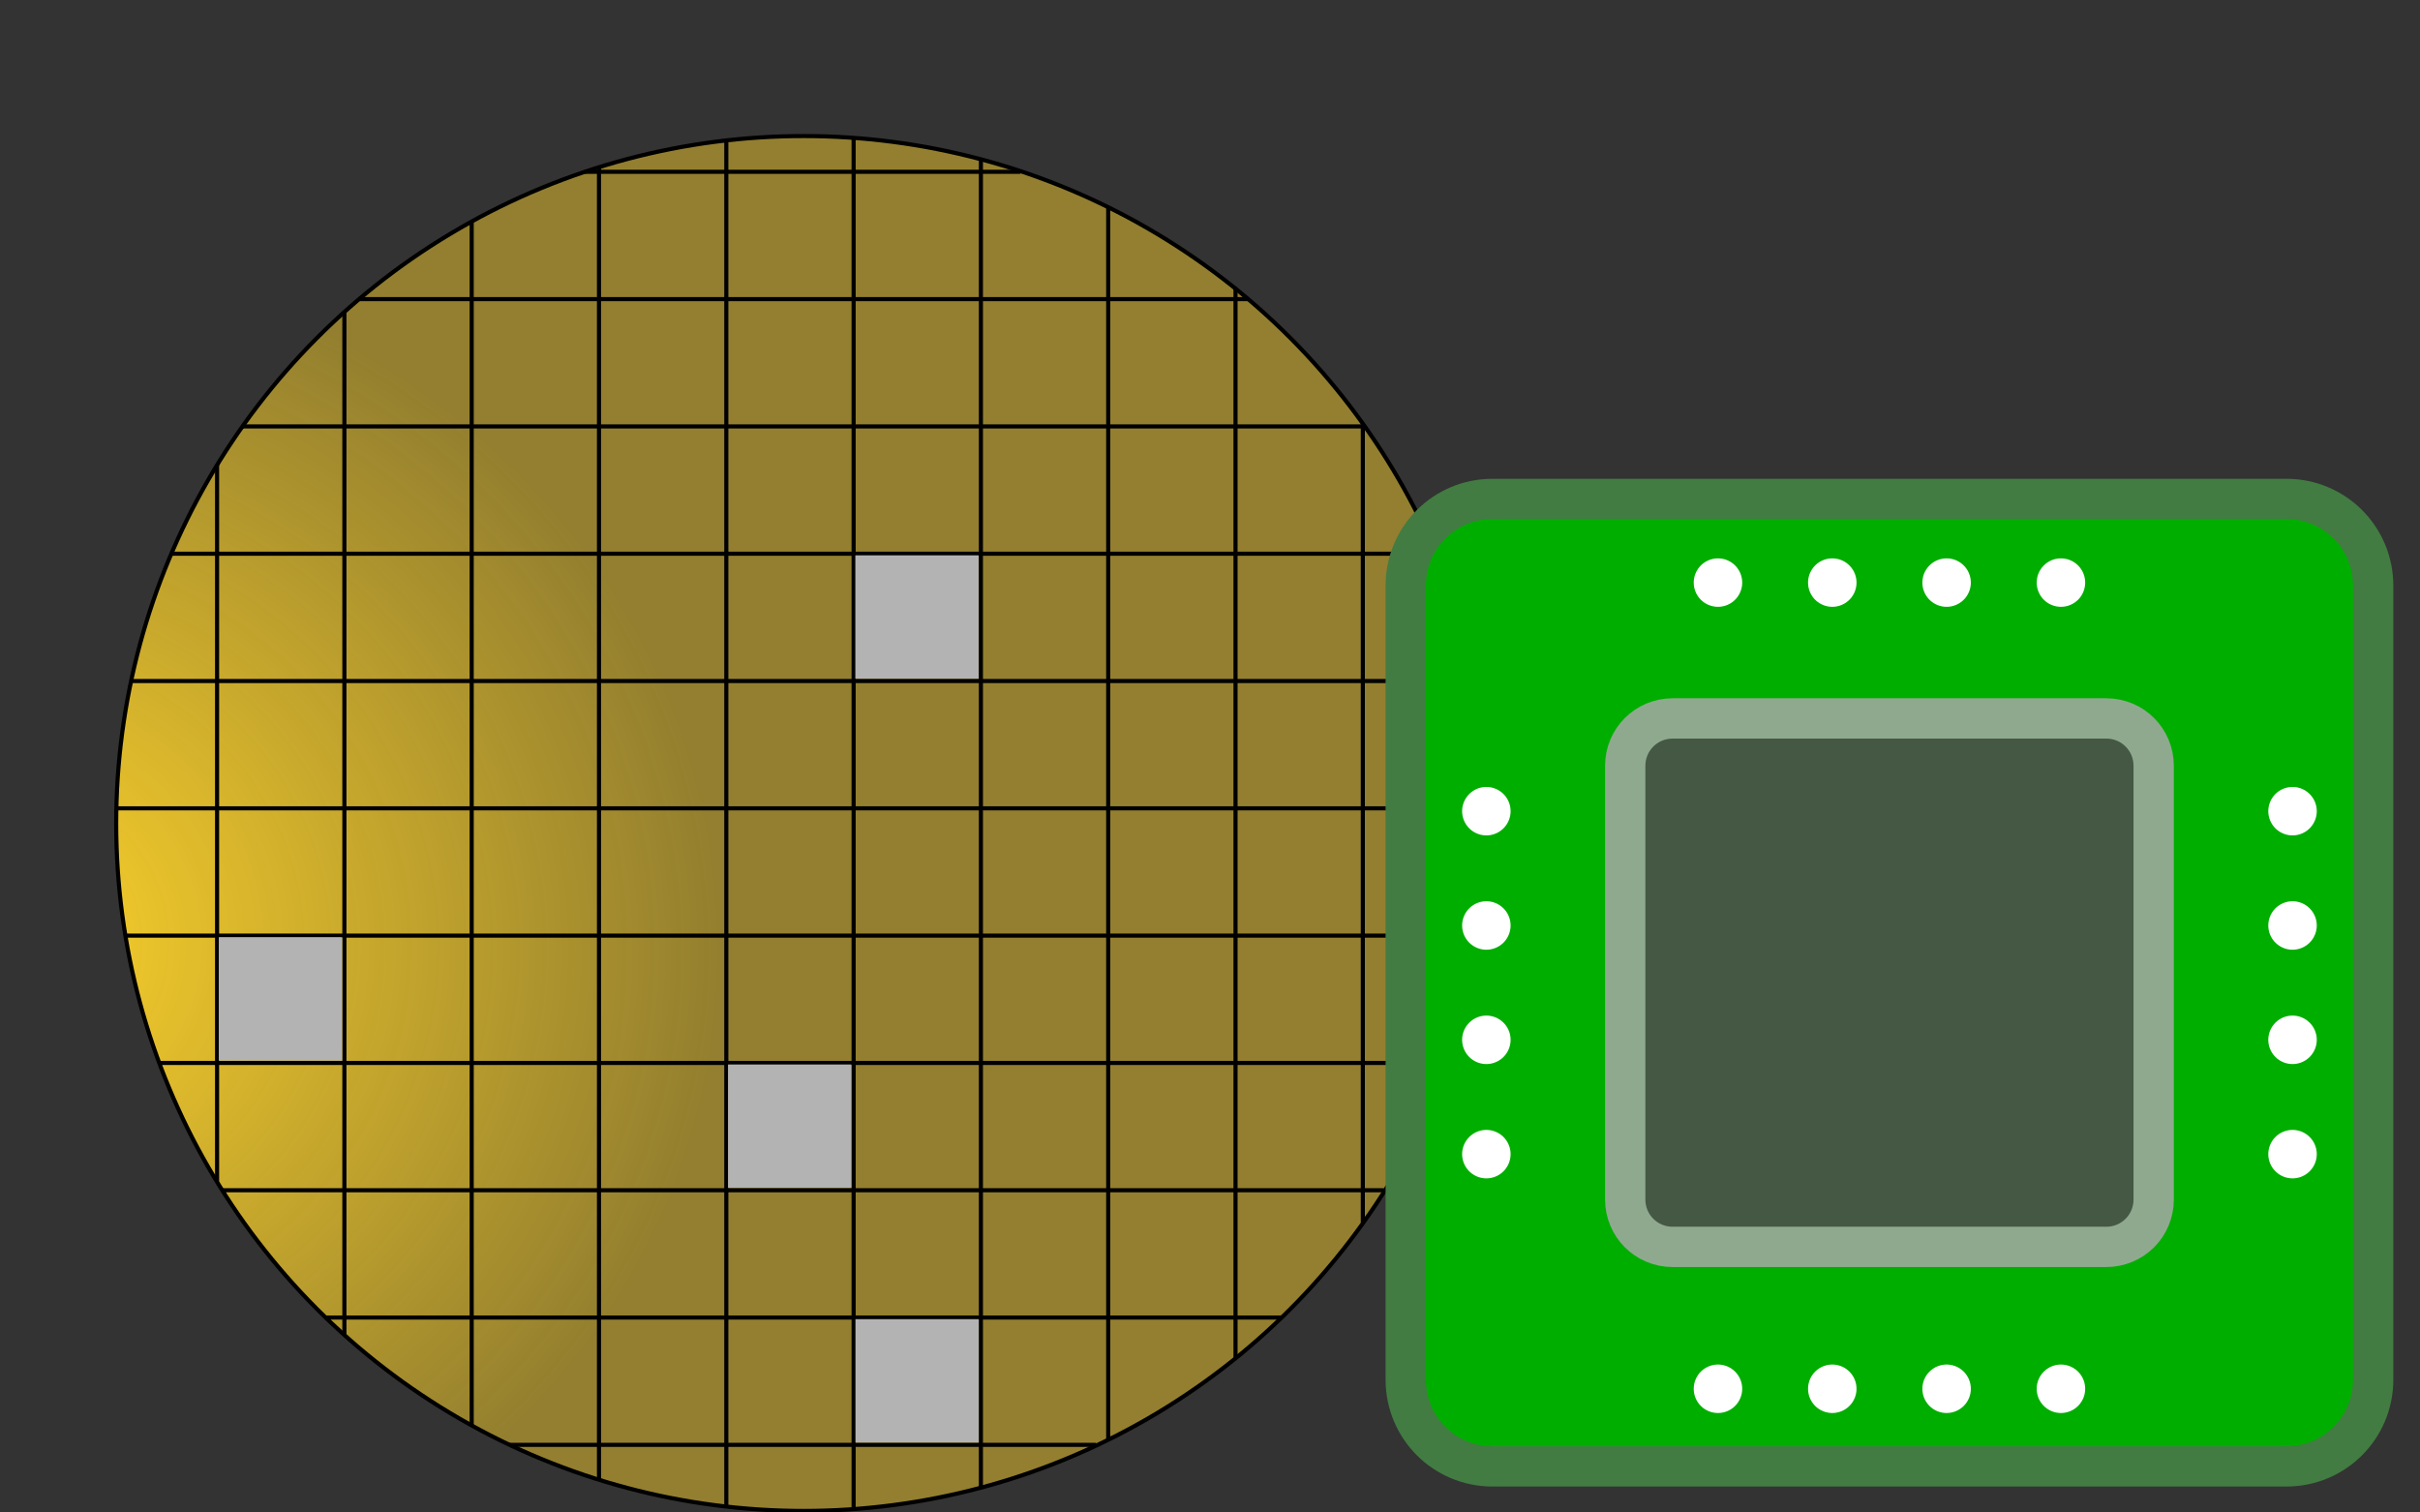 <?xml version="1.0" encoding="UTF-8" standalone="no"?>
<svg
   xmlns:dc="http://purl.org/dc/elements/1.1/"
   xmlns:cc="http://creativecommons.org/ns#"
   xmlns:rdf="http://www.w3.org/1999/02/22-rdf-syntax-ns#"
   xmlns:svg="http://www.w3.org/2000/svg"
   xmlns="http://www.w3.org/2000/svg"
   xmlns:xlink="http://www.w3.org/1999/xlink"
   xmlns:sodipodi="http://sodipodi.sourceforge.net/DTD/sodipodi-0.dtd"
   xmlns:inkscape="http://www.inkscape.org/namespaces/inkscape"
   id="svg8"
   version="1.1"
   viewBox="0 0 102 63.75"
   height="63.75mm"
   width="102mm"
   sodipodi:docname="wikichip.svg"
   inkscape:version="0.92.4 (5da689c313, 2019-01-14)"
   inkscape:export-filename="/home/david/upload/wikichip/wikichip/wikichip_logo3.svg.png"
   inkscape:export-xdpi="41.84"
   inkscape:export-ydpi="41.84">
  <rect x="0" y="0" width="102" height="63.75" fill="#333333" stroke="none"/>
  <sodipodi:namedview
     pagecolor="#ffffff"
     bordercolor="#666666"
     borderopacity="1"
     objecttolerance="10"
     gridtolerance="10"
     guidetolerance="10"
     inkscape:pageopacity="0"
     inkscape:pageshadow="2"
     inkscape:window-width="1920"
     inkscape:window-height="1017"
     id="namedview71"
     showgrid="false"
     inkscape:zoom="1.9981333"
     inkscape:cx="44.443207"
     inkscape:cy="177.7378"
     inkscape:window-x="-8"
     inkscape:window-y="-8"
     inkscape:window-maximized="1"
     inkscape:current-layer="svg8"
     fit-margin-top="0"
     fit-margin-left="0"
     fit-margin-right="0"
     fit-margin-bottom="0" />
  <defs
     id="defs2">
    <linearGradient
       id="linearGradient829">
      <stop
         id="stop825"
         offset="0"
         style="stop-color:#ffd42a;stop-opacity:1;" />
      <stop
         id="stop827"
         offset="1"
         style="stop-color:#ffd42a;stop-opacity:0.471" />
    </linearGradient>
    <radialGradient
       gradientTransform="matrix(1.048,0.125,-0.118,0.993,14.132,-7.35)"
       gradientUnits="userSpaceOnUse"
       r="57.282"
       fy="147.246"
       fx="67.204"
       cy="147.246"
       cx="67.204"
       id="radialGradient831"
       xlink:href="#linearGradient829" />
    <radialGradient
       r="57.282"
       fy="147.246"
       fx="67.204"
       cy="147.246"
       cx="67.204"
       gradientTransform="matrix(1.048,0.125,-0.118,0.993,21.241,2.004)"
       gradientUnits="userSpaceOnUse"
       id="radialGradient1053"
       xlink:href="#linearGradient829" />
    <radialGradient
       inkscape:collect="always"
       xlink:href="#linearGradient829"
       id="radialGradient1040"
       gradientUnits="userSpaceOnUse"
       gradientTransform="matrix(1.048,0.125,-0.118,0.993,21.241,2.004)"
       cx="67.204"
       cy="147.246"
       fx="67.204"
       fy="147.246"
       r="57.282" />
  </defs>
  <g
     transform="translate(-85.662,-82.69)"
     id="g946"
     style="font-size:40.822px;line-height:0%;font-family:'DejaVu Sans';-inkscape-font-specification:'DejaVu Sans';letter-spacing:0px;word-spacing:0px;fill:#4d4d4d;stroke:none;stroke-width:0.265px;stroke-linecap:butt;stroke-linejoin:miter;stroke-opacity:1"
     aria-label="Wiki" />
  <g
     id="g4640">
    <g
       id="g1038"
       transform="matrix(0.507,0,0,0.507,-37.892,-39.761)"
       style="stroke-width:1.293">
      <circle
         r="57.15"
         cy="146.885"
         cx="141.548"
         id="circle990"
         style="opacity:1;fill:url(#radialGradient1040);fill-opacity:1;stroke:#000000;stroke-width:0.342;stroke-linecap:square;stroke-linejoin:miter;stroke-miterlimit:4;stroke-dasharray:none;stroke-dashoffset:0;stroke-opacity:1" />
      <path
         inkscape:connector-curvature="0"
         style="fill:none;fill-rule:evenodd;stroke:#000000;stroke-width:0.342px;stroke-linecap:butt;stroke-linejoin:miter;stroke-opacity:1"
         d="m 123.351,92.707 h 36.223"
         id="path992" />
      <path
         inkscape:connector-curvature="0"
         id="path994"
         d="m 104.559,103.291 h 73.933"
         style="fill:none;fill-rule:evenodd;stroke:#000000;stroke-width:0.342px;stroke-linecap:butt;stroke-linejoin:miter;stroke-opacity:1" />
      <path
         inkscape:connector-curvature="0"
         style="fill:none;fill-rule:evenodd;stroke:#000000;stroke-width:0.342px;stroke-linecap:butt;stroke-linejoin:miter;stroke-opacity:1"
         d="M 94.886,113.874 H 188.282"
         id="path996" />
      <path
         inkscape:connector-curvature="0"
         id="path998"
         d="M 88.933,124.457 H 194.218"
         style="fill:none;fill-rule:evenodd;stroke:#000000;stroke-width:0.342px;stroke-linecap:butt;stroke-linejoin:miter;stroke-opacity:1" />
      <path
         inkscape:connector-curvature="0"
         style="fill:none;fill-rule:evenodd;stroke:#000000;stroke-width:0.342px;stroke-linecap:butt;stroke-linejoin:miter;stroke-opacity:1"
         d="M 85.659,135.041 H 197.443"
         id="path1000" />
      <path
         inkscape:connector-curvature="0"
         id="path1002"
         d="M 84.435,145.624 H 198.634"
         style="fill:none;fill-rule:evenodd;stroke:#000000;stroke-width:0.342px;stroke-linecap:butt;stroke-linejoin:miter;stroke-opacity:1" />
      <path
         inkscape:connector-curvature="0"
         id="path1004"
         d="M 85.196,156.207 H 197.906"
         style="fill:none;fill-rule:evenodd;stroke:#000000;stroke-width:0.342px;stroke-linecap:butt;stroke-linejoin:miter;stroke-opacity:1" />
      <path
         inkscape:connector-curvature="0"
         style="fill:none;fill-rule:evenodd;stroke:#000000;stroke-width:0.342px;stroke-linecap:butt;stroke-linejoin:miter;stroke-opacity:1"
         d="M 88.073,166.791 H 195.194"
         id="path1006" />
      <path
         inkscape:connector-curvature="0"
         id="path1008"
         d="M 93.233,177.374 H 189.77"
         style="fill:none;fill-rule:evenodd;stroke:#000000;stroke-width:0.342px;stroke-linecap:butt;stroke-linejoin:miter;stroke-opacity:1" />
      <path
         inkscape:connector-curvature="0"
         style="fill:none;fill-rule:evenodd;stroke:#000000;stroke-width:0.342px;stroke-linecap:butt;stroke-linejoin:miter;stroke-opacity:1"
         d="m 101.716,187.957 h 79.488"
         id="path1010" />
      <path
         inkscape:connector-curvature="0"
         id="path1012"
         d="m 117.102,198.541 h 48.757"
         style="fill:none;fill-rule:evenodd;stroke:#000000;stroke-width:0.342px;stroke-linecap:butt;stroke-linejoin:miter;stroke-opacity:1" />
      <g
         transform="rotate(90,124.32,168.689)"
         id="g1036"
         style="stroke-width:1.293">
        <path
           inkscape:connector-curvature="0"
           id="path1014"
           d="m 99.642,94.391 h 5.422"
           style="fill:none;fill-rule:evenodd;stroke:#000000;stroke-width:0.342px;stroke-linecap:butt;stroke-linejoin:miter;stroke-opacity:1" />
        <path
           inkscape:connector-curvature="0"
           style="fill:none;fill-rule:evenodd;stroke:#000000;stroke-width:0.342px;stroke-linecap:butt;stroke-linejoin:miter;stroke-opacity:1"
           d="M 69.199,104.975 H 135.7"
           id="path1016" />
        <path
           inkscape:connector-curvature="0"
           id="path1018"
           d="M 57.95,115.558 H 147.01"
           style="fill:none;fill-rule:evenodd;stroke:#000000;stroke-width:0.342px;stroke-linecap:butt;stroke-linejoin:miter;stroke-opacity:1" />
        <path
           inkscape:connector-curvature="0"
           style="fill:none;fill-rule:evenodd;stroke:#000000;stroke-width:0.342px;stroke-linecap:butt;stroke-linejoin:miter;stroke-opacity:1"
           d="M 51.213,126.141 H 153.691"
           id="path1020" />
        <path
           inkscape:connector-curvature="0"
           id="path1022"
           d="M 47.215,136.725 H 157.796"
           style="fill:none;fill-rule:evenodd;stroke:#000000;stroke-width:0.342px;stroke-linecap:butt;stroke-linejoin:miter;stroke-opacity:1" />
        <path
           inkscape:connector-curvature="0"
           style="fill:none;fill-rule:evenodd;stroke:#000000;stroke-width:0.342px;stroke-linecap:butt;stroke-linejoin:miter;stroke-opacity:1"
           d="M 45.446,147.308 H 159.553"
           id="path1024" />
        <path
           inkscape:connector-curvature="0"
           style="fill:none;fill-rule:evenodd;stroke:#000000;stroke-width:0.342px;stroke-linecap:butt;stroke-linejoin:miter;stroke-opacity:1"
           d="M 45.644,157.891 H 159.314"
           id="path1026" />
        <path
           inkscape:connector-curvature="0"
           id="path1028"
           d="M 47.893,168.475 H 157.114"
           style="fill:none;fill-rule:evenodd;stroke:#000000;stroke-width:0.342px;stroke-linecap:butt;stroke-linejoin:miter;stroke-opacity:1" />
        <path
           inkscape:connector-curvature="0"
           style="fill:none;fill-rule:evenodd;stroke:#000000;stroke-width:0.342px;stroke-linecap:butt;stroke-linejoin:miter;stroke-opacity:1"
           d="M 52.491,179.058 H 152.583"
           id="path1030" />
        <path
           inkscape:connector-curvature="0"
           id="path1032"
           d="M 59.948,189.641 H 145.051"
           style="fill:none;fill-rule:evenodd;stroke:#000000;stroke-width:0.342px;stroke-linecap:butt;stroke-linejoin:miter;stroke-opacity:1" />
        <path
           inkscape:connector-curvature="0"
           style="fill:none;fill-rule:evenodd;stroke:#000000;stroke-width:0.342px;stroke-linecap:butt;stroke-linejoin:miter;stroke-opacity:1"
           d="M 72.648,200.225 H 132.263"
           id="path1034" />
      </g>
    </g>
    <rect
       y="44.867"
       x="30.686"
       height="5.196"
       width="5.195"
       id="rect1096"
       style="opacity:1;fill:#b3b3b3;fill-opacity:1;stroke:none;stroke-width:0.156;stroke-linecap:square;stroke-linejoin:miter;stroke-miterlimit:4;stroke-dasharray:none;stroke-dashoffset:0;stroke-opacity:1" />
    <rect
       style="opacity:1;fill:#b3b3b3;fill-opacity:1;stroke:none;stroke-width:0.156;stroke-linecap:square;stroke-linejoin:miter;stroke-miterlimit:4;stroke-dasharray:none;stroke-dashoffset:0;stroke-opacity:1"
       id="rect1098"
       width="5.195"
       height="5.196"
       x="9.223"
       y="39.503" />
    <rect
       style="opacity:1;fill:#b3b3b3;fill-opacity:1;stroke:none;stroke-width:0.156;stroke-linecap:square;stroke-linejoin:miter;stroke-miterlimit:4;stroke-dasharray:none;stroke-dashoffset:0;stroke-opacity:1"
       id="rect1100"
       width="5.195"
       height="5.196"
       x="36.057"
       y="55.602" />
    <g
       id="g1078"
       transform="matrix(0.602,0,0,0.602,24.546,-11.422)">
      <path
         style="font-style:normal;font-weight:normal;font-size:medium;line-height:125%;font-family:sans-serif;letter-spacing:-30px;word-spacing:0px;opacity:1;fill:#00ae00;fill-opacity:1;stroke:#427c42;stroke-width:2.822;stroke-linecap:square;stroke-linejoin:bevel;stroke-miterlimit:4;stroke-dasharray:none;stroke-opacity:1"
         d="m 63.721,53.908 h 55.588 c 3.364,0 6.073,2.708 6.073,6.073 v 55.588 c 0,3.364 -2.708,6.073 -6.073,6.073 H 63.721 c -3.364,0 -6.073,-2.708 -6.073,-6.073 V 59.981 c 0,-3.364 2.708,-6.073 6.073,-6.073 z"
         id="path1042"
         inkscape:connector-curvature="0" />
      <path
         style="font-style:normal;font-weight:normal;font-size:medium;line-height:125%;font-family:sans-serif;letter-spacing:-30px;word-spacing:0px;opacity:1;fill:#445844;fill-opacity:1;stroke:#8fa98f;stroke-width:2.822;stroke-linecap:square;stroke-linejoin:bevel;stroke-miterlimit:4;stroke-dasharray:none;stroke-opacity:1"
         d="m 76.332,69.274 h 30.366 c 1.838,0 3.317,1.48 3.317,3.317 v 30.366 c 0,1.838 -1.48,3.317 -3.317,3.317 H 76.332 c -1.838,0 -3.317,-1.48 -3.317,-3.317 V 72.592 c 0,-1.838 1.48,-3.317 3.317,-3.317 z"
         id="path1044"
         inkscape:connector-curvature="0" />
      <path
         style="font-style:normal;font-weight:normal;font-size:medium;line-height:125%;font-family:sans-serif;letter-spacing:-30px;word-spacing:0px;opacity:1;fill:#ffffff;fill-opacity:1;stroke:none;stroke-width:1.411;stroke-linecap:square;stroke-linejoin:bevel;stroke-miterlimit:4;stroke-dasharray:none;stroke-opacity:1"
         d="m 81.205,59.764 a 1.696,1.696 0 0 1 -1.696,1.696 1.696,1.696 0 0 1 -1.696,-1.696 1.696,1.696 0 0 1 1.696,-1.696 1.696,1.696 0 0 1 1.696,1.696 z"
         id="path1046"
         inkscape:connector-curvature="0" />
      <path
         style="font-style:normal;font-weight:normal;font-size:medium;line-height:125%;font-family:sans-serif;letter-spacing:-30px;word-spacing:0px;opacity:1;fill:#ffffff;fill-opacity:1;stroke:none;stroke-width:1.411;stroke-linecap:square;stroke-linejoin:bevel;stroke-miterlimit:4;stroke-dasharray:none;stroke-opacity:1"
         d="m 89.209,59.764 a 1.696,1.696 0 0 1 -1.696,1.696 1.696,1.696 0 0 1 -1.696,-1.696 1.696,1.696 0 0 1 1.696,-1.696 1.696,1.696 0 0 1 1.696,1.696 z"
         id="path1048"
         inkscape:connector-curvature="0" />
      <path
         style="font-style:normal;font-weight:normal;font-size:medium;line-height:125%;font-family:sans-serif;letter-spacing:-30px;word-spacing:0px;opacity:1;fill:#ffffff;fill-opacity:1;stroke:none;stroke-width:1.411;stroke-linecap:square;stroke-linejoin:bevel;stroke-miterlimit:4;stroke-dasharray:none;stroke-opacity:1"
         d="m 97.213,59.764 a 1.696,1.696 0 0 1 -1.696,1.696 1.696,1.696 0 0 1 -1.696,-1.696 1.696,1.696 0 0 1 1.696,-1.696 1.696,1.696 0 0 1 1.696,1.696 z"
         id="path1050"
         inkscape:connector-curvature="0" />
      <path
         style="font-style:normal;font-weight:normal;font-size:medium;line-height:125%;font-family:sans-serif;letter-spacing:-30px;word-spacing:0px;opacity:1;fill:#ffffff;fill-opacity:1;stroke:none;stroke-width:1.411;stroke-linecap:square;stroke-linejoin:bevel;stroke-miterlimit:4;stroke-dasharray:none;stroke-opacity:1"
         d="m 105.218,59.764 a 1.696,1.696 0 0 1 -1.696,1.696 1.696,1.696 0 0 1 -1.696,-1.696 1.696,1.696 0 0 1 1.696,-1.696 1.696,1.696 0 0 1 1.696,1.696 z"
         id="path1052"
         inkscape:connector-curvature="0" />
      <path
         style="font-style:normal;font-weight:normal;font-size:medium;line-height:125%;font-family:sans-serif;letter-spacing:-30px;word-spacing:0px;opacity:1;fill:#ffffff;fill-opacity:1;stroke:none;stroke-width:1.411;stroke-linecap:square;stroke-linejoin:bevel;stroke-miterlimit:4;stroke-dasharray:none;stroke-opacity:1"
         d="m 81.205,116.209 a 1.696,1.696 0 0 1 -1.696,1.696 1.696,1.696 0 0 1 -1.696,-1.696 1.696,1.696 0 0 1 1.696,-1.696 1.696,1.696 0 0 1 1.696,1.696 z"
         id="path1054"
         inkscape:connector-curvature="0" />
      <path
         style="font-style:normal;font-weight:normal;font-size:medium;line-height:125%;font-family:sans-serif;letter-spacing:-30px;word-spacing:0px;opacity:1;fill:#ffffff;fill-opacity:1;stroke:none;stroke-width:1.411;stroke-linecap:square;stroke-linejoin:bevel;stroke-miterlimit:4;stroke-dasharray:none;stroke-opacity:1"
         d="m 89.209,116.209 a 1.696,1.696 0 0 1 -1.696,1.696 1.696,1.696 0 0 1 -1.696,-1.696 1.696,1.696 0 0 1 1.696,-1.696 1.696,1.696 0 0 1 1.696,1.696 z"
         id="path1056"
         inkscape:connector-curvature="0" />
      <path
         style="font-style:normal;font-weight:normal;font-size:medium;line-height:125%;font-family:sans-serif;letter-spacing:-30px;word-spacing:0px;opacity:1;fill:#ffffff;fill-opacity:1;stroke:none;stroke-width:1.411;stroke-linecap:square;stroke-linejoin:bevel;stroke-miterlimit:4;stroke-dasharray:none;stroke-opacity:1"
         d="m 97.213,116.209 a 1.696,1.696 0 0 1 -1.696,1.696 1.696,1.696 0 0 1 -1.696,-1.696 1.696,1.696 0 0 1 1.696,-1.696 1.696,1.696 0 0 1 1.696,1.696 z"
         id="path1058"
         inkscape:connector-curvature="0" />
      <path
         style="font-style:normal;font-weight:normal;font-size:medium;line-height:125%;font-family:sans-serif;letter-spacing:-30px;word-spacing:0px;opacity:1;fill:#ffffff;fill-opacity:1;stroke:none;stroke-width:1.411;stroke-linecap:square;stroke-linejoin:bevel;stroke-miterlimit:4;stroke-dasharray:none;stroke-opacity:1"
         d="m 105.218,116.209 a 1.696,1.696 0 0 1 -1.696,1.696 1.696,1.696 0 0 1 -1.696,-1.696 1.696,1.696 0 0 1 1.696,-1.696 1.696,1.696 0 0 1 1.696,1.696 z"
         id="path1060"
         inkscape:connector-curvature="0" />
      <path
         style="font-style:normal;font-weight:normal;font-size:medium;line-height:125%;font-family:sans-serif;letter-spacing:-30px;word-spacing:0px;opacity:1;fill:#ffffff;fill-opacity:1;stroke:none;stroke-width:1.411;stroke-linecap:square;stroke-linejoin:bevel;stroke-miterlimit:4;stroke-dasharray:none;stroke-opacity:1"
         d="m 63.293,98.085 a 1.696,1.696 0 0 1 1.696,1.696 1.696,1.696 0 0 1 -1.696,1.696 1.696,1.696 0 0 1 -1.696,-1.696 1.696,1.696 0 0 1 1.696,-1.696 z"
         id="path1062"
         inkscape:connector-curvature="0" />
      <path
         style="font-style:normal;font-weight:normal;font-size:medium;line-height:125%;font-family:sans-serif;letter-spacing:-30px;word-spacing:0px;opacity:1;fill:#ffffff;fill-opacity:1;stroke:none;stroke-width:1.411;stroke-linecap:square;stroke-linejoin:bevel;stroke-miterlimit:4;stroke-dasharray:none;stroke-opacity:1"
         d="m 63.293,90.081 a 1.696,1.696 0 0 1 1.696,1.696 1.696,1.696 0 0 1 -1.696,1.696 1.696,1.696 0 0 1 -1.696,-1.696 1.696,1.696 0 0 1 1.696,-1.696 z"
         id="path1064"
         inkscape:connector-curvature="0" />
      <path
         style="font-style:normal;font-weight:normal;font-size:medium;line-height:125%;font-family:sans-serif;letter-spacing:-30px;word-spacing:0px;opacity:1;fill:#ffffff;fill-opacity:1;stroke:none;stroke-width:1.411;stroke-linecap:square;stroke-linejoin:bevel;stroke-miterlimit:4;stroke-dasharray:none;stroke-opacity:1"
         d="m 63.293,82.076 a 1.696,1.696 0 0 1 1.696,1.696 1.696,1.696 0 0 1 -1.696,1.696 1.696,1.696 0 0 1 -1.696,-1.696 1.696,1.696 0 0 1 1.696,-1.696 z"
         id="path1066"
         inkscape:connector-curvature="0" />
      <path
         style="font-style:normal;font-weight:normal;font-size:medium;line-height:125%;font-family:sans-serif;letter-spacing:-30px;word-spacing:0px;opacity:1;fill:#ffffff;fill-opacity:1;stroke:none;stroke-width:1.411;stroke-linecap:square;stroke-linejoin:bevel;stroke-miterlimit:4;stroke-dasharray:none;stroke-opacity:1"
         d="m 63.293,74.072 a 1.696,1.696 0 0 1 1.696,1.696 1.696,1.696 0 0 1 -1.696,1.696 1.696,1.696 0 0 1 -1.696,-1.696 1.696,1.696 0 0 1 1.696,-1.696 z"
         id="path1068"
         inkscape:connector-curvature="0" />
      <path
         style="font-style:normal;font-weight:normal;font-size:medium;line-height:125%;font-family:sans-serif;letter-spacing:-30px;word-spacing:0px;opacity:1;fill:#ffffff;fill-opacity:1;stroke:none;stroke-width:1.411;stroke-linecap:square;stroke-linejoin:bevel;stroke-miterlimit:4;stroke-dasharray:none;stroke-opacity:1"
         d="m 119.737,98.085 a 1.696,1.696 0 0 1 1.696,1.696 1.696,1.696 0 0 1 -1.696,1.696 1.696,1.696 0 0 1 -1.696,-1.696 1.696,1.696 0 0 1 1.696,-1.696 z"
         id="path1070"
         inkscape:connector-curvature="0" />
      <path
         style="font-style:normal;font-weight:normal;font-size:medium;line-height:125%;font-family:sans-serif;letter-spacing:-30px;word-spacing:0px;opacity:1;fill:#ffffff;fill-opacity:1;stroke:none;stroke-width:1.411;stroke-linecap:square;stroke-linejoin:bevel;stroke-miterlimit:4;stroke-dasharray:none;stroke-opacity:1"
         d="m 119.737,90.081 a 1.696,1.696 0 0 1 1.696,1.696 1.696,1.696 0 0 1 -1.696,1.696 1.696,1.696 0 0 1 -1.696,-1.696 1.696,1.696 0 0 1 1.696,-1.696 z"
         id="path1072"
         inkscape:connector-curvature="0" />
      <path
         style="font-style:normal;font-weight:normal;font-size:medium;line-height:125%;font-family:sans-serif;letter-spacing:-30px;word-spacing:0px;opacity:1;fill:#ffffff;fill-opacity:1;stroke:none;stroke-width:1.411;stroke-linecap:square;stroke-linejoin:bevel;stroke-miterlimit:4;stroke-dasharray:none;stroke-opacity:1"
         d="m 119.737,82.076 a 1.696,1.696 0 0 1 1.696,1.696 1.696,1.696 0 0 1 -1.696,1.696 1.696,1.696 0 0 1 -1.696,-1.696 1.696,1.696 0 0 1 1.696,-1.696 z"
         id="path1074"
         inkscape:connector-curvature="0" />
      <path
         style="font-style:normal;font-weight:normal;font-size:medium;line-height:125%;font-family:sans-serif;letter-spacing:-30px;word-spacing:0px;opacity:1;fill:#ffffff;fill-opacity:1;stroke:none;stroke-width:1.411;stroke-linecap:square;stroke-linejoin:bevel;stroke-miterlimit:4;stroke-dasharray:none;stroke-opacity:1"
         d="m 119.737,74.072 a 1.696,1.696 0 0 1 1.696,1.696 1.696,1.696 0 0 1 -1.696,1.696 1.696,1.696 0 0 1 -1.696,-1.696 1.696,1.696 0 0 1 1.696,-1.696 z"
         id="path1076"
         inkscape:connector-curvature="0" />
    </g>
    <rect
       style="opacity:1;fill:#b3b3b3;fill-opacity:1;stroke:none;stroke-width:0.156;stroke-linecap:square;stroke-linejoin:miter;stroke-miterlimit:4;stroke-dasharray:none;stroke-dashoffset:0;stroke-opacity:1"
       id="rect1329"
       width="5.195"
       height="5.196"
       x="36.052"
       y="23.407" />
  </g>
</svg>
